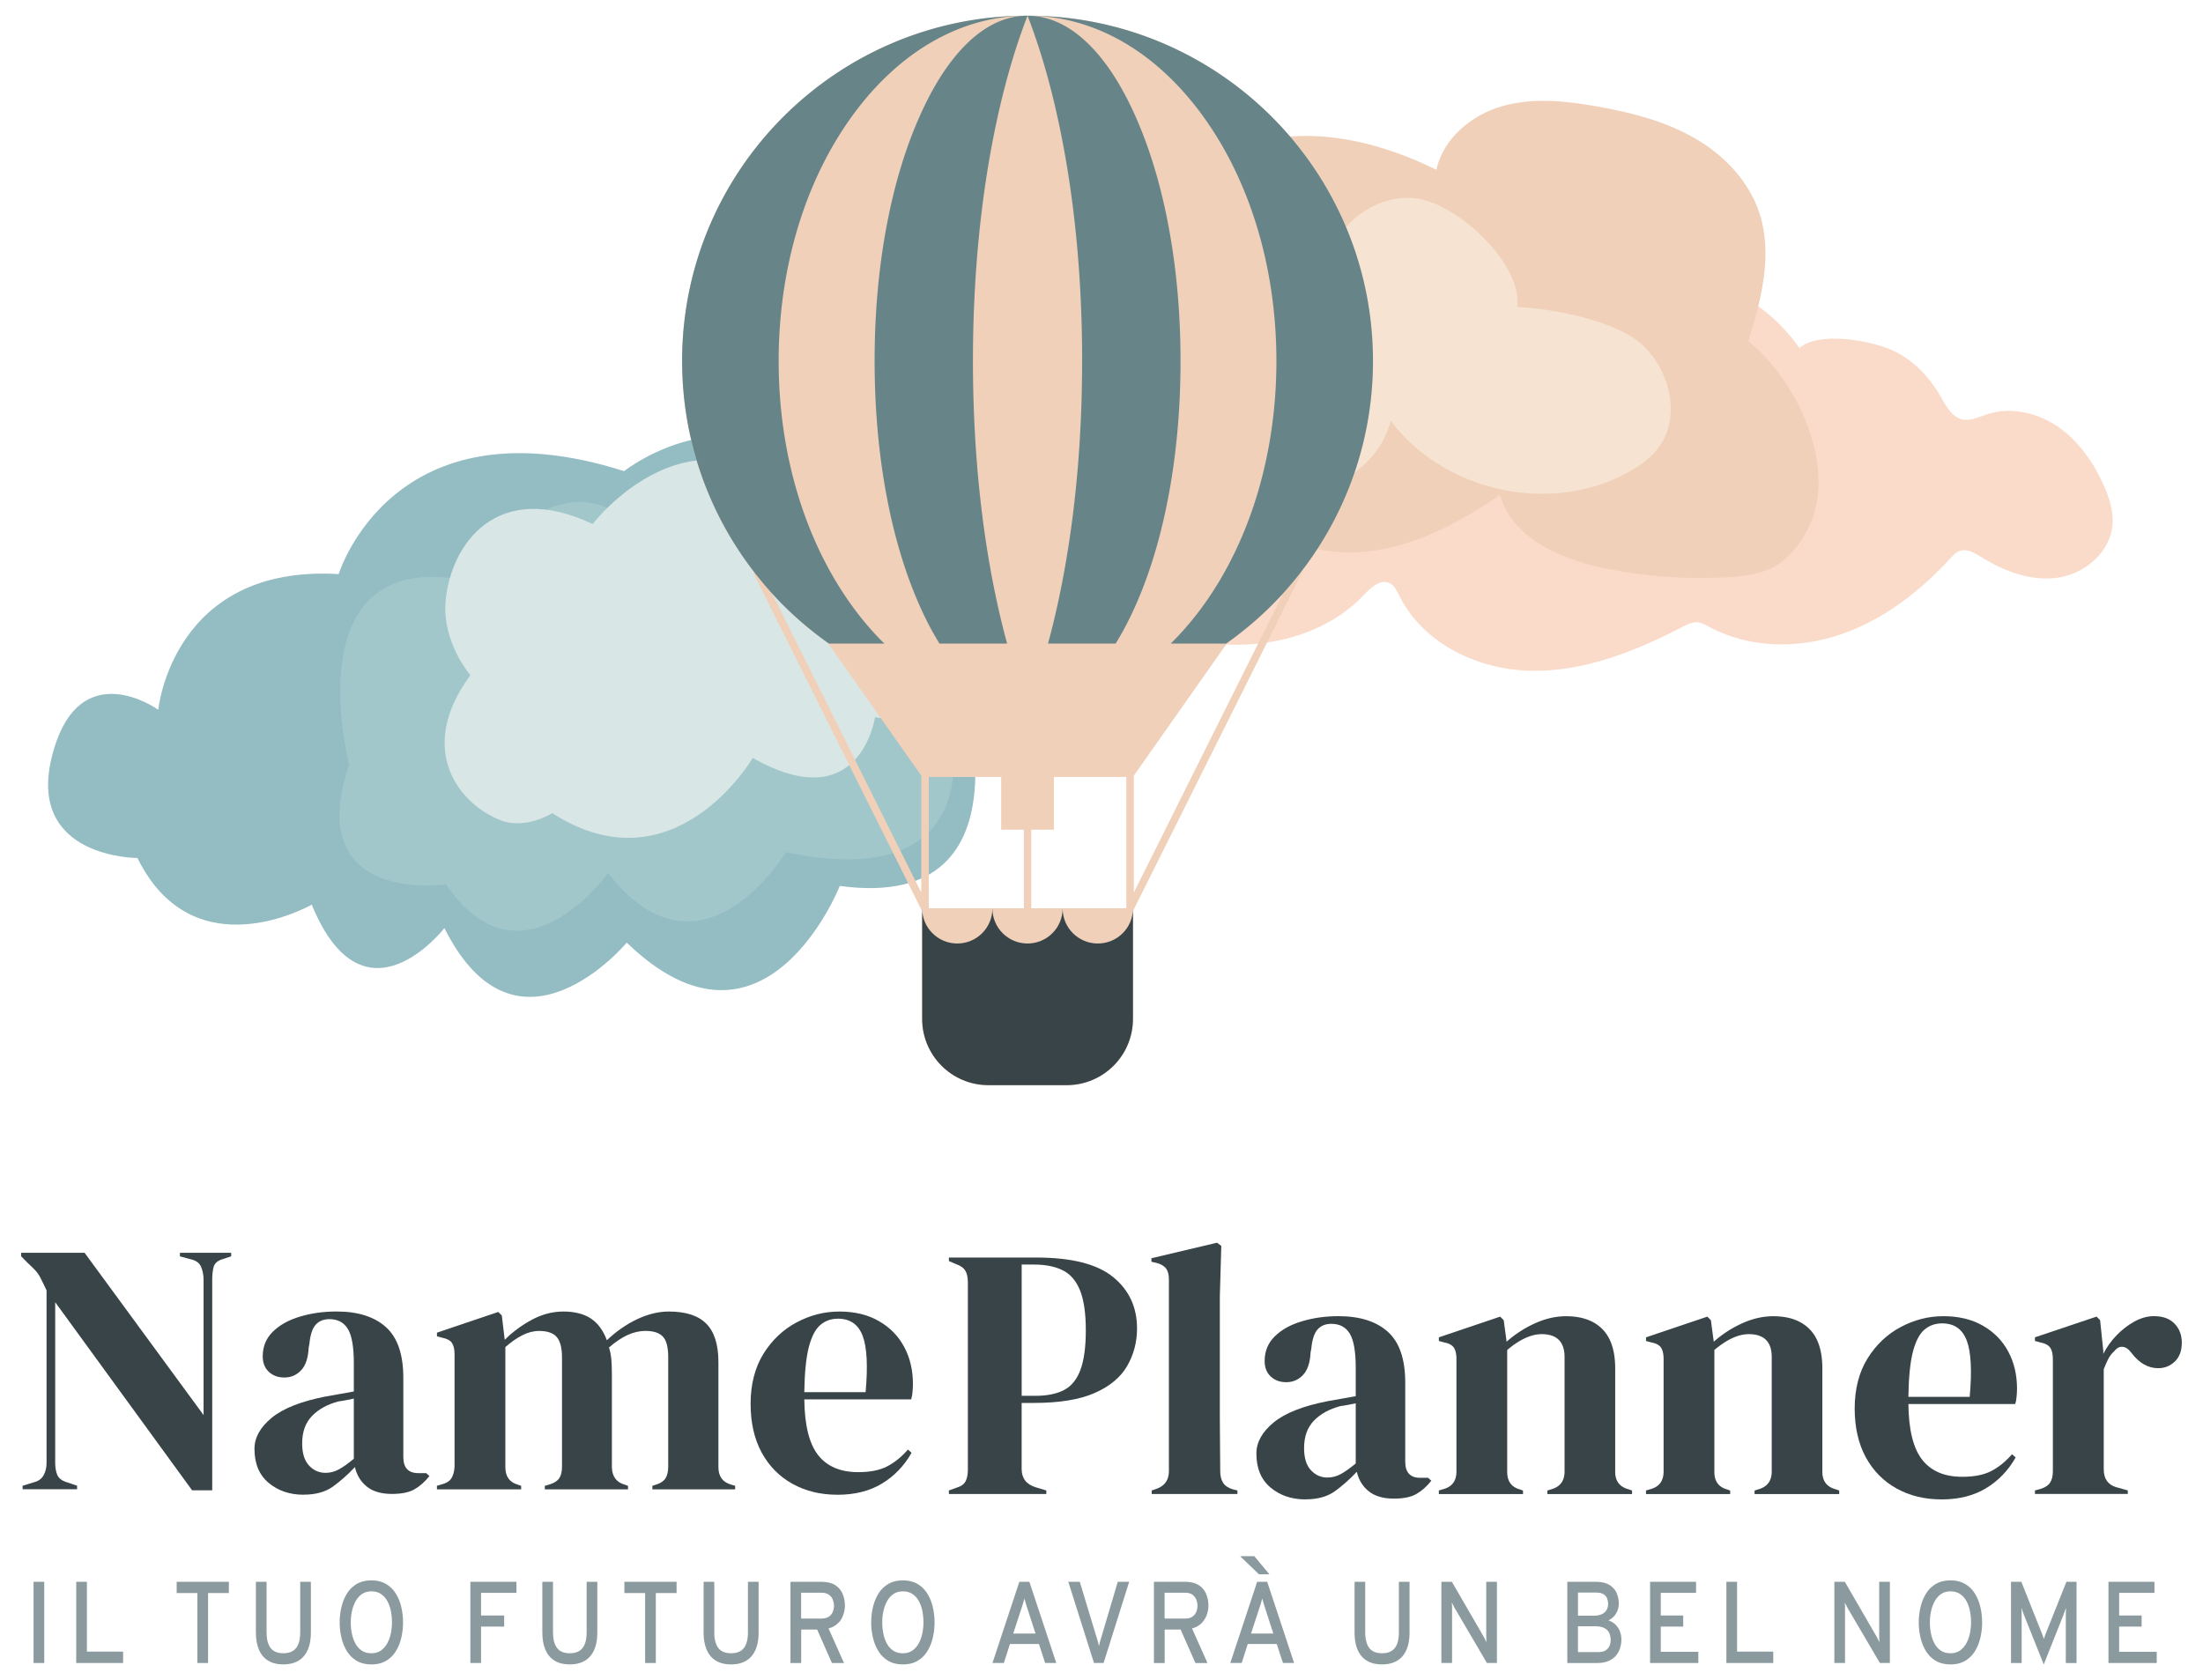 <?xml version="1.0" encoding="UTF-8"?>
<svg data-bbox="7.5 5.56 765.32 584.16" viewBox="0 0 780.33 595.28" xmlns="http://www.w3.org/2000/svg" data-type="ugc">
    <g>
        <path d="M110.42 320.52S68.7 344.58 48.69 304c0 0-39.61.11-30.21-36.35s37.58-16.17 37.58-16.17 4.99-51.62 63.91-48.07c0 0 19.05-62.61 101.1-36.48 0 0 43.09-34.43 80.58 10.69 0 0 50.83-6.96 37.87 60.59 0 0 29.27 85.41-42.06 75.68 0 0-26.53 67.39-75.46 20.09 0 0-38.76 46.49-64.59-5.16 0 0-28.5 36.84-46.99-8.31" fill="#94bcc3"/>
        <path d="M278.39 197.33s41.18-38.45 71.13 0c0 0 41.18 2.02 36.81 45.2-4.37 43.17-48.79 29.01-48.79 29.01s3.87 43.85-59.15 30.36c0 0-29.95 49.92-63.02 7.42 0 0-30.57 43.17-57.4 4.05 0 0-51.16 7.42-34.32-42.5 0 0-20.59-78.93 43.67-64.76 0 0 34.6-59.36 68.77-6.07 0 0 20.45-34.4 42.29-2.7" fill="#a1c7cb"/>
        <path d="M209.92 185.67s41.57-54.57 85.3 5.15c0 0 45.9-11.33 46.76 28.83 0 0-.43 39.12-32.04 34.49 0 0-5.2 36.04-43.3 14.41 0 0-27.71 47.36-71.01 19.56 0 0-9.42 5.89-18.11 2.58-14.94-5.69-30.33-25.13-10.9-51.48 0 0-10.02-11.53-8.79-26.12 1.7-20.14 18.19-43.54 52.09-27.42" fill="#d8e6e6"/>
        <path d="M637.34 123.32c6.6-5.68 22.64-3.02 30.78-.1s14.74 9.42 19.12 17.02c1.98 3.43 4.03 7.5 7.83 8.36 2.88.65 5.76-.83 8.57-1.77 8.4-2.81 17.9-.69 25.25 4.33 7.34 5.02 12.68 12.67 16.33 20.9 1.94 4.38 3.46 9.12 3.06 13.9-.81 9.72-9.77 17.27-19.2 18.69-9.43 1.43-18.98-2.13-27.13-7.19-2.46-1.53-5.36-3.26-8.03-2.17-1.24.5-2.18 1.55-3.09 2.54-10.85 11.87-23.99 21.94-39.08 27.03-15.09 5.1-32.27 4.85-46.32-2.76-1.29-.7-2.6-1.47-4.05-1.61-1.9-.18-3.71.74-5.41 1.62-16.72 8.67-34.8 15.87-53.54 15.56-18.74-.3-38.27-9.49-46.77-26.58-.84-1.69-1.68-3.57-3.33-4.43-3.29-1.72-6.82 1.58-9.39 4.29-12.17 12.8-30.46 18.11-47.9 17.45s-34.27-6.69-50.27-13.82c-14.93-6.65-30.3-15.17-37.98-29.86-5.02-9.6-6.14-20.77-6.83-31.63-.58-9.23-.87-18.78 2.4-27.4 3.52-9.28 10.91-16.61 19.28-21.7 15.55-9.45 35.09-11.74 52.32-6.15 2.71.88 5.41 1.95 8.25 2.07 3.23.13 6.37-.99 9.45-2.01 16.22-5.34 33.26-8.04 50.29-7.97 12.06.05 24.51 1.61 34.97 7.76 8.99 5.28 15.87 13.54 22.56 21.63 12.08-14.78 31.06-23.39 49.88-22.63s37.07 10.87 47.98 26.59" fill="#fadbc9"/>
        <path d="M619.26 120.85c4.64-14.67 8.73-30.63 3.98-45.26-3.78-11.62-12.85-20.89-23.32-26.84s-22.3-8.91-34.09-11.01c-11.12-1.98-22.69-3.24-33.57-.17s-20.99 11.32-23.48 22.58c-20.98-10.37-45.53-16.02-67.67-8.59-22.14 7.44-40 30.99-35.55 54.39-21.63-1.81-43.41 13.93-48.97 35.39-2.04 7.89-2.04 16.48.94 24.05 5.67 14.47 21.42 22.89 36.66 23.36 15.23.47 29.94-5.69 43.22-13.34 9.47 15.03 28.45 21.69 45.87 20.09 17.42-1.59 33.49-10.17 48.01-20.14 4.38 15.16 21.04 22.53 36.16 25.77 14.69 3.14 29.79 4.27 44.77 3.34 5.71-.35 11.58-1.06 16.57-3.91 4.96-2.83 8.65-7.58 11.36-12.69 11.12-20.98-2.65-52.14-20.89-67.02" fill="#f0d0b9"/>
        <path d="M537.47 108.76c1.76-15.28-21.11-36.72-36.05-38.49s-30.1 10.56-31.79 25.84c-.33 3-.34 6.37-2.39 8.54-2.15 2.27-5.64 2.29-8.73 2.18-11.34-.38-23.07-.16-33.46 4.51-10.39 4.66-19.19 14.79-19.21 26.4-.02 13.51 11.34 24.26 23.21 30.2 11.36 5.69 24.44 8.68 36.79 5.87 12.35-2.8 23.66-12.16 26.75-24.71 19.02 25.17 56.5 33.37 83.92 18.36 4.37-2.39 8.56-5.37 11.43-9.51 7.42-10.71 3.49-26.63-5.94-35.52-9.44-8.9-31.69-13-44.51-13.67" fill="#f6e3d2"/>
        <path d="M401.62 316.22v-40.95c0-.13-.01-.25-.06-.37l32.97-46.88h-.21c7.39-5.21 14.17-11.19 20.23-17.86zm84.7-188.3c0-67.58-54.78-122.35-122.35-122.35S241.62 60.34 241.62 127.92c0 28.07 9.46 53.94 25.36 74.57-.1.32-.08.65.08.96l59.38 119c.05.1.13.19.19.27v38.29c0 12.96 10.51 23.47 23.45 23.47h27.75c12.96 0 23.47-10.51 23.47-23.47v-38.29c.06-.08.13-.17.18-.27l59.4-119c.15-.3.18-.64.08-.96 15.9-20.63 25.36-46.5 25.36-74.57m-87.36 147.35v46.54h-33.67v-27.84h8.02v-18.69h25.65Zm-69.98 0h25.65v18.69h8.03v27.84h-33.67v-46.54Zm-2.66 0v40.95l-52.93-106.06a123 123 0 0 0 20.24 17.86h-.21l32.95 46.88c-.03.11-.05.24-.05.37" fill="#f0d0b9"/>
        <path d="M486.32 127.92c0 28.07-9.46 53.94-25.36 74.57-2.04 2.64-4.17 5.2-6.4 7.67a123.3 123.3 0 0 1-20.24 17.86h-19.63c4.09-4.03 7.98-8.56 11.61-13.6 16.65-23.1 25.82-53.83 25.82-86.51S442.95 64.5 426.3 41.4c-16.65-23.12-38.78-35.84-62.33-35.84 67.57 0 122.35 54.76 122.35 122.35m-244.7.01c0 28.07 9.46 53.94 25.36 74.57 2.04 2.64 4.15 5.2 6.4 7.67 6.05 6.67 12.85 12.66 20.23 17.86h19.63c-4.09-4.03-7.98-8.56-11.61-13.6-16.65-23.1-25.82-53.83-25.82-86.51s9.17-63.41 25.82-86.51c16.65-23.12 38.78-35.84 62.33-35.84-67.56 0-122.35 54.76-122.35 122.35m101.6-113.14c-6.53 6.11-12.43 15.06-17.54 26.63-5.13 11.56-9.09 24.9-11.8 39.64s-4.07 30.52-4.07 46.87 1.37 32.13 4.07 46.87c2.71 14.74 6.67 28.08 11.8 39.64 2.21 5.03 4.6 9.57 7.1 13.6h23.96c-2.51-9.2-4.66-19.06-6.45-29.5-3.74-22.07-5.65-45.82-5.65-70.61s1.91-48.56 5.65-70.61c3.31-19.41 7.9-36.79 13.69-51.74-7.24 0-14.23 3.09-20.76 9.2m40.09 113.16c0 24.79-1.89 48.54-5.65 70.61-1.77 10.44-3.92 20.28-6.43 29.5h23.94c2.52-4.03 4.89-8.56 7.12-13.6 5.13-11.56 9.09-24.9 11.8-39.64 2.71-14.76 4.08-30.52 4.08-46.87s-1.37-32.13-4.08-46.87-6.67-28.08-11.8-39.64c-5.11-11.57-11.02-20.52-17.56-26.63-6.53-6.11-13.5-9.2-20.74-9.2 5.78 14.95 10.38 32.33 13.68 51.74 3.76 22.05 5.65 45.82 5.65 70.61" fill="#678488"/>
        <path d="M336.11 529.33v-1.25l2.55-.92c1.67-.49 2.77-1.24 3.32-2.25.56-1.03.85-2.4.85-4.09v-66.53c0-1.7-.3-3.04-.89-4.06-.59-1.01-1.73-1.81-3.43-2.4l-2.4-1.03v-1.25h30.83q18.915 0 27.36 6.93c5.63 4.6 8.45 10.66 8.45 18.18 0 4.85-1.17 9.28-3.5 13.32-2.31 4.01-6.14 7.19-11.47 9.55-5.34 2.36-12.53 3.54-21.58 3.54h-4.32v23.38c0 3.3 1.64 5.46 4.94 6.49l3.8 1.14v1.25H336.1Zm25.78-34.78h4.83c4.13 0 7.51-.67 10.14-2.03 2.63-1.38 4.57-3.74 5.83-7.12 1.27-3.39 1.92-8.09 1.92-14.09s-.7-10.84-2.1-14.24c-1.4-3.39-3.46-5.74-6.16-7.04-2.71-1.33-6.09-1.99-10.14-1.99h-4.32z" fill="#384447"/>
        <path d="M407.95 529.33v-1.25l1.55-.52c3.02-1.03 4.54-3.14 4.54-6.34v-67.94c0-1.7-.35-2.99-1.03-3.87-.67-.9-1.84-1.57-3.5-1.99l-1.66-.37v-1.25l23.24-5.5 1.51 1.14-.52 17.78v43.45c0 3.12.02 6.23.07 9.33s.07 6.18.07 9.22c0 1.7.33 3.08 1 4.13.68 1.06 1.83 1.83 3.43 2.32l1.66.41v1.25h-30.35Z" fill="#384447"/>
        <path d="M462.44 531.25q-7.38 0-12.39-4.2c-3.35-2.8-5.02-6.82-5.02-12.06 0-3.98 2.03-7.64 6.09-10.99 4.06-3.34 10.45-5.86 19.18-7.56 1.35-.24 2.88-.52 4.57-.81 1.7-.3 3.48-.61 5.35-.96v-10.03c0-5.75-.7-9.78-2.1-12.1-1.4-2.33-3.6-3.5-6.56-3.5q-3.03 0-4.83 1.95c-1.18 1.31-1.94 3.57-2.25 6.79l-.26 1.4c-.18 3.64-1.07 6.31-2.69 8-1.61 1.7-3.58 2.54-5.94 2.54-2.21 0-4.05-.67-5.5-2.03-1.43-1.35-2.14-3.17-2.14-5.46 0-3.49 1.2-6.42 3.62-8.78 2.41-2.36 5.6-4.13 9.59-5.31 3.98-1.2 8.3-1.81 12.95-1.81 7.54 0 13.37 1.84 17.48 5.53 4.1 3.69 6.16 9.68 6.16 17.96v28.06c0 3.82 1.77 5.72 5.31 5.72h2.8l1.14 1.03c-1.6 2.02-3.36 3.58-5.27 4.68-1.9 1.11-4.57 1.66-8.04 1.66-3.74 0-6.69-.87-8.85-2.58-2.17-1.74-3.58-4.06-4.24-6.93-2.54 2.71-5.15 5.01-7.82 6.93-2.66 1.89-6.1 2.84-10.33 2.84m7.74-7.73c1.67 0 3.25-.41 4.72-1.22 1.49-.81 3.26-2.07 5.31-3.76V497.2c-.87.18-1.72.35-2.58.52-.84.18-1.8.33-2.88.48-3.91 1.03-7.03 2.76-9.37 5.16-2.31 2.41-3.47 5.64-3.47 9.7 0 3.47.79 6.08 2.4 7.82 1.62 1.75 3.58 2.62 5.86 2.62" fill="#384447"/>
        <path d="M509.66 529.33v-1.25l1.77-.52c2.97-.86 4.46-2.93 4.46-6.23v-39.76c0-1.84-.31-3.21-.92-4.09-.59-.9-1.73-1.52-3.39-1.84l-1.92-.52v-1.29l21.72-7.34 1.25 1.25 1.03 7.64a39.6 39.6 0 0 1 9.99-6.49c3.73-1.7 7.42-2.54 11.06-2.54 5.58 0 9.87 1.53 12.87 4.57 3.03 3.05 4.54 7.71 4.54 13.98v36.59c0 3.3 1.6 5.37 4.83 6.2l1.14.41v1.25h-29.98v-1.25l1.66-.52c2.95-.93 4.42-3 4.42-6.23v-40.5c0-5.43-2.71-8.15-8.11-8.15q-5.565 0-12.21 5.61v43.19c0 3.3 1.49 5.37 4.46 6.2l1.14.41v1.25h-29.84Z" fill="#384447"/>
        <path d="M583.04 529.33v-1.25l1.77-.52c2.97-.86 4.46-2.93 4.46-6.23v-39.76c0-1.84-.31-3.21-.92-4.09-.59-.9-1.73-1.52-3.39-1.84l-1.92-.52v-1.29l21.72-7.34 1.25 1.25 1.03 7.64a39.6 39.6 0 0 1 9.99-6.49c3.73-1.7 7.42-2.54 11.06-2.54 5.58 0 9.87 1.53 12.87 4.57 3.03 3.05 4.54 7.71 4.54 13.98v36.59c0 3.3 1.61 5.37 4.83 6.2l1.14.41v1.25h-29.98v-1.25l1.66-.52c2.95-.93 4.42-3 4.42-6.23v-40.5c0-5.43-2.71-8.15-8.11-8.15q-5.565 0-12.21 5.61v43.19c0 3.3 1.49 5.37 4.46 6.2l1.14.41v1.25h-29.84Z" fill="#384447"/>
        <path d="M688.3 466.33c5.5 0 10.2 1.13 14.09 3.39 3.91 2.24 6.9 5.29 8.96 9.15 2.06 3.84 3.1 8.22 3.1 13.13 0 .94-.06 1.9-.15 2.88-.07.96-.24 1.83-.48 2.58h-37.84c.09 9.15 1.73 15.74 4.91 19.77 3.17 4.01 7.89 6.01 14.16 6.01 4.22 0 7.64-.67 10.25-2.03q3.945-2.025 7.38-5.97l1.29 1.14c-2.64 4.65-6.14 8.29-10.51 10.92-4.35 2.63-9.58 3.95-15.67 3.95s-11.34-1.29-16.01-3.87q-6.975-3.87-10.92-11.1c-2.61-4.84-3.91-10.6-3.91-17.3s1.52-12.83 4.57-17.7c3.04-4.87 6.95-8.56 11.73-11.1 4.79-2.55 9.81-3.84 15.05-3.84m-.37 2.54c-2.46 0-4.56.75-6.31 2.25-1.72 1.48-3.08 4.09-4.06 7.86q-1.44 5.64-1.59 15.93h21.72c.83-9.22.49-15.86-1.03-19.92-1.53-4.08-4.44-6.12-8.74-6.12" fill="#384447"/>
        <path d="M720.8 529.33v-1.25l1.92-.52c1.67-.52 2.82-1.27 3.47-2.29.64-1.01.96-2.32.96-3.95v-39.76c0-1.84-.32-3.21-.96-4.09-.65-.9-1.8-1.52-3.47-1.84l-1.92-.52v-1.29l21.83-7.34 1.25 1.25 1.14 10.92v1.03c1.2-2.38 2.75-4.55 4.65-6.53 1.92-1.99 4.03-3.62 6.34-4.91 2.33-1.27 4.65-1.92 6.93-1.92 3.22 0 5.66.9 7.34 2.69 1.7 1.77 2.54 4.01 2.54 6.71 0 2.88-.83 5.11-2.47 6.68-1.65 1.58-3.61 2.36-5.9 2.36-3.54 0-6.68-1.78-9.4-5.35l-.22-.26c-.87-1.18-1.84-1.83-2.95-1.95-1.09-.15-2.09.39-3.02 1.58q-1.305 1.155-2.1 2.73c-.55 1.06-1.07 2.27-1.59 3.62v35.41c0 3.39 1.48 5.52 4.43 6.38l4.09 1.14v1.25h-32.9Z" fill="#384447"/>
        <path d="M8.01 527.67v-1.25l4.17-1.29c1.52-.41 2.62-1.24 3.28-2.47.68-1.23 1.03-2.69 1.03-4.39v-61.08c-.94-2.01-1.68-3.52-2.21-4.54-.54-1.03-1.16-1.9-1.84-2.62-.69-.74-1.62-1.64-2.8-2.73l-2.14-2.18v-1.25h22.46l42.15 57.5V453.5c0-1.7-.29-3.22-.85-4.57-.54-1.35-1.65-2.23-3.32-2.66l-4.21-1.14v-1.25h18.15v1.25l-3.43 1.14c-1.53.52-2.46 1.42-2.8 2.69-.32 1.25-.48 2.73-.48 4.42v74.65h-7.12l-48.5-66.65v56.87c0 1.7.24 3.13.74 4.32.52 1.18 1.59 2.03 3.21 2.54l3.8 1.29v1.25H8.01Z" fill="#384447"/>
        <path d="M107.55 529.59q-7.38 0-12.39-4.2c-3.35-2.8-5.02-6.82-5.02-12.06 0-3.98 2.03-7.64 6.09-10.99 4.06-3.34 10.45-5.86 19.18-7.56 1.35-.24 2.88-.52 4.57-.81 1.7-.3 3.48-.61 5.35-.96v-10.03c0-5.75-.7-9.78-2.1-12.1-1.4-2.33-3.6-3.5-6.56-3.5q-3.03 0-4.83 1.95c-1.18 1.31-1.94 3.57-2.25 6.79l-.26 1.4c-.18 3.64-1.07 6.31-2.69 8-1.61 1.7-3.58 2.54-5.94 2.54-2.21 0-4.05-.67-5.5-2.03-1.43-1.35-2.14-3.17-2.14-5.46 0-3.49 1.2-6.42 3.62-8.78 2.41-2.36 5.6-4.13 9.59-5.31 3.98-1.2 8.3-1.81 12.95-1.81 7.54 0 13.37 1.84 17.48 5.53 4.1 3.69 6.16 9.68 6.16 17.96v28.06c0 3.82 1.77 5.72 5.31 5.72h2.8l1.14 1.03c-1.6 2.02-3.36 3.58-5.27 4.68-1.9 1.11-4.57 1.66-8.04 1.66-3.74 0-6.69-.87-8.85-2.58-2.17-1.74-3.58-4.06-4.24-6.93-2.54 2.71-5.15 5.01-7.82 6.93-2.66 1.89-6.1 2.84-10.33 2.84m7.74-7.73c1.67 0 3.25-.41 4.72-1.22 1.49-.81 3.26-2.07 5.31-3.76v-21.32c-.87.18-1.72.35-2.58.52-.84.18-1.8.33-2.88.48-3.91 1.03-7.03 2.76-9.37 5.16-2.31 2.41-3.47 5.64-3.47 9.7 0 3.47.79 6.08 2.4 7.82 1.62 1.75 3.58 2.62 5.86 2.62" fill="#384447"/>
        <path d="M154.77 527.67v-1.25l1.77-.52c1.6-.41 2.71-1.12 3.36-2.14.64-1.03 1.01-2.4 1.11-4.09v-39.76c0-1.84-.31-3.21-.92-4.09-.59-.9-1.73-1.52-3.39-1.84l-1.92-.52v-1.29l21.72-7.34 1.25 1.25 1.03 8.63c2.77-2.78 5.96-5.14 9.55-7.08 3.61-1.96 7.36-2.95 11.25-2.95s7.34.84 9.77 2.51c2.45 1.65 4.32 4.2 5.61 7.67 3.29-3.14 6.86-5.62 10.7-7.45 3.85-1.82 7.61-2.73 11.25-2.73 6.02 0 10.45 1.44 13.28 4.32 2.85 2.88 4.28 7.41 4.28 13.61v37.21c0 3.3 1.52 5.37 4.57 6.2l1.36.41v1.25h-29.32v-1.25l1.29-.41c1.6-.49 2.71-1.24 3.36-2.25.64-1.03.96-2.4.96-4.09v-38.84c0-3.56-.65-5.99-1.92-7.3-1.28-1.33-3.31-1.99-6.08-1.99-2.21 0-4.37.5-6.45 1.47-2.07.96-4.24 2.43-6.53 4.39.44 1.35.72 2.83.85 4.43.12 1.6.18 3.3.18 5.09v32.9c.07 3.3 1.6 5.37 4.57 6.2l1.14.41v1.25h-29.47v-1.25l1.77-.52c1.62-.52 2.74-1.25 3.36-2.21q.96-1.47.96-4.02v-38.72c0-3.39-.62-5.8-1.85-7.23-1.21-1.45-3.3-2.18-6.27-2.18-1.95 0-3.89.5-5.83 1.47-1.95.96-3.98 2.38-6.12 4.24v42.56c0 3.3 1.48 5.37 4.46 6.2l1.14.41v1.25h-29.84Z" fill="#384447"/>
        <path d="M297.22 464.68c5.5 0 10.2 1.13 14.09 3.39 3.91 2.24 6.9 5.29 8.96 9.15 2.06 3.84 3.1 8.22 3.1 13.13 0 .94-.06 1.9-.15 2.88-.07.96-.24 1.83-.48 2.58H284.9c.09 9.15 1.73 15.74 4.91 19.77 3.17 4.01 7.89 6.01 14.16 6.01 4.22 0 7.64-.67 10.25-2.03q3.945-2.025 7.38-5.97l1.29 1.14c-2.64 4.65-6.14 8.29-10.51 10.92-4.35 2.63-9.58 3.95-15.67 3.95s-11.34-1.29-16.01-3.87q-6.975-3.87-10.92-11.1c-2.61-4.84-3.91-10.6-3.91-17.3s1.52-12.83 4.57-17.7c3.04-4.87 6.95-8.56 11.73-11.1 4.79-2.55 9.81-3.84 15.05-3.84m-.37 2.53c-2.46 0-4.56.75-6.31 2.25-1.72 1.48-3.08 4.09-4.06 7.86q-1.44 5.64-1.59 15.93h21.72c.83-9.22.49-15.86-1.03-19.92-1.53-4.08-4.45-6.12-8.74-6.12" fill="#384447"/>
        <path fill="#8b9a9e" d="M15.67 560.44v28.77h-3.78v-28.77z"/>
        <path fill="#8b9a9e" d="M27 589.21v-28.77h3.78v24.74H43.6v4.03z"/>
        <path fill="#8b9a9e" d="M69.92 589.21v-24.78h-7.34v-3.99h18.48v3.99H73.7v24.78z"/>
        <path d="M100.38 589.71c-2.16 0-3.96-.44-5.4-1.33-1.44-.88-2.52-2.17-3.25-3.86-.72-1.69-1.09-3.75-1.09-6.18v-17.9h3.78v17.9c0 2.4.47 4.23 1.4 5.51.94 1.27 2.45 1.91 4.55 1.91 1.33 0 2.45-.27 3.33-.8.89-.53 1.55-1.35 1.98-2.44.44-1.09.66-2.48.66-4.18v-17.9h3.78v17.9q0 2.88-.66 5.01c-.44 1.43-1.09 2.61-1.93 3.56s-1.87 1.65-3.08 2.11-2.57.69-4.08.69" fill="#8b9a9e"/>
        <path d="M131.55 589.71c-2.07 0-3.83-.44-5.26-1.31s-2.59-2.03-3.46-3.47-1.51-3.05-1.91-4.8a23.7 23.7 0 0 1 0-10.6c.4-1.75 1.04-3.35 1.91-4.8.87-1.44 2.03-2.6 3.46-3.47s3.19-1.31 5.26-1.31 3.83.44 5.26 1.31 2.59 2.03 3.46 3.47c.87 1.45 1.51 3.05 1.9 4.8s.59 3.52.59 5.3-.2 3.55-.59 5.3-1.03 3.35-1.9 4.8-2.03 2.6-3.46 3.47-3.19 1.31-5.26 1.31m0-3.95c1.35 0 2.49-.34 3.42-1.01s1.68-1.55 2.26-2.63c.57-1.08.99-2.26 1.24-3.55.25-1.28.37-2.53.37-3.75 0-1.33-.13-2.64-.37-3.94-.25-1.3-.66-2.47-1.23-3.53s-1.32-1.91-2.25-2.55-2.07-.96-3.43-.96-2.51.34-3.44 1.01q-1.395 1.005-2.25 2.64c-.57 1.09-.98 2.27-1.24 3.56a19 19 0 0 0-.38 3.77c0 1.32.13 2.62.38 3.92.26 1.29.67 2.47 1.24 3.53s1.32 1.91 2.25 2.54 2.08.95 3.44.95" fill="#8b9a9e"/>
        <path fill="#8b9a9e" d="M166.61 589.21v-28.77h16.32v3.92h-12.54v8.02h8.2v3.93h-8.2v12.9z"/>
        <path d="M201.84 589.71c-2.16 0-3.96-.44-5.4-1.33-1.44-.88-2.52-2.17-3.25-3.86-.72-1.69-1.09-3.75-1.09-6.18v-17.9h3.78v17.9c0 2.4.47 4.23 1.4 5.51.94 1.27 2.45 1.91 4.55 1.91 1.33 0 2.45-.27 3.33-.8.89-.53 1.55-1.35 1.98-2.44.44-1.09.66-2.48.66-4.18v-17.9h3.78v17.9q0 2.88-.66 5.01c-.44 1.43-1.09 2.61-1.93 3.56s-1.87 1.65-3.08 2.11-2.57.69-4.08.69" fill="#8b9a9e"/>
        <path fill="#8b9a9e" d="M228.51 589.21v-24.78h-7.34v-3.99h18.48v3.99h-7.36v24.78z"/>
        <path d="M258.97 589.71c-2.16 0-3.96-.44-5.4-1.33-1.44-.88-2.52-2.17-3.25-3.86-.72-1.69-1.09-3.75-1.09-6.18v-17.9h3.78v17.9c0 2.4.47 4.23 1.4 5.51.94 1.27 2.45 1.91 4.55 1.91 1.33 0 2.45-.27 3.33-.8.89-.53 1.55-1.35 1.98-2.44.44-1.09.66-2.48.66-4.18v-17.9h3.78v17.9q0 2.88-.66 5.01c-.44 1.43-1.09 2.61-1.93 3.56a7.7 7.7 0 0 1-3.08 2.11q-1.815.69-4.08.69" fill="#8b9a9e"/>
        <path d="M279.99 589.21v-28.77h10.86c2.13 0 3.81.4 5.04 1.21q1.83 1.215 2.61 3.15c.52 1.29.78 2.64.78 4.07q0 1.665-.6 3.33c-.6 1.665-1.03 2.09-1.88 2.94-.86.85-1.96 1.46-3.32 1.83l5.47 12.25h-4.27l-5.24-11.86h-5.65v11.86h-3.78Zm3.78-15.74h7.15c1.12 0 2.01-.22 2.67-.67.65-.44 1.12-1.01 1.4-1.71.28-.69.42-1.41.42-2.17 0-.69-.13-1.38-.39-2.09s-.72-1.3-1.37-1.79-1.56-.73-2.73-.73h-7.15v9.15Z" fill="#8b9a9e"/>
        <path d="M319.82 589.71c-2.07 0-3.83-.44-5.26-1.31s-2.59-2.03-3.46-3.47-1.51-3.05-1.91-4.8a23.7 23.7 0 0 1 0-10.6c.4-1.75 1.04-3.35 1.91-4.8.87-1.44 2.03-2.6 3.46-3.47s3.19-1.31 5.26-1.31 3.82.44 5.26 1.31 2.59 2.03 3.46 3.47c.87 1.45 1.51 3.05 1.9 4.8s.59 3.52.59 5.3-.2 3.55-.59 5.3-1.03 3.35-1.9 4.8-2.03 2.6-3.46 3.47-3.19 1.31-5.26 1.31m0-3.95c1.35 0 2.49-.34 3.42-1.01s1.68-1.55 2.25-2.63.99-2.26 1.24-3.55c.25-1.28.37-2.53.37-3.75 0-1.33-.13-2.64-.37-3.94-.25-1.3-.66-2.47-1.23-3.53s-1.32-1.91-2.25-2.55-2.08-.96-3.44-.96-2.51.34-3.44 1.01q-1.395 1.005-2.25 2.64c-.57 1.09-.98 2.27-1.24 3.56a19 19 0 0 0-.38 3.77c0 1.32.13 2.62.38 3.92.26 1.29.67 2.47 1.24 3.53s1.32 1.91 2.25 2.54 2.08.95 3.44.95" fill="#8b9a9e"/>
        <path d="m351.55 589.21 9.51-28.77h3.56l9.53 28.77h-3.95l-2.19-6.72h-10.28l-2.15 6.72h-4.02Zm7.34-10.44h7.9l-3.13-9.68c-.09-.26-.18-.56-.28-.9s-.2-.67-.3-1-.17-.62-.22-.86c-.06.25-.14.53-.23.86s-.19.66-.29 1-.19.64-.28.9l-3.16 9.68Z" fill="#8b9a9e"/>
        <path d="m387.51 589.21-9.1-28.77h4.06l6.12 20.22c.11.34.23.74.35 1.18s.24.89.34 1.35c.09-.44.19-.87.31-1.31.12-.43.23-.84.35-1.22l5.99-20.22h4.04l-9.06 28.77h-3.41Z" fill="#8b9a9e"/>
        <path d="M408.74 589.21v-28.77h10.86c2.13 0 3.81.4 5.04 1.21q1.83 1.215 2.61 3.15c.52 1.29.78 2.64.78 4.07q0 1.665-.6 3.33a7.9 7.9 0 0 1-1.88 2.94c-.86.85-1.96 1.46-3.32 1.83l5.47 12.25h-4.27l-5.24-11.86h-5.65v11.86h-3.78Zm3.78-15.74h7.15c1.12 0 2.01-.22 2.67-.67.65-.44 1.12-1.01 1.4-1.71.28-.69.42-1.41.42-2.17 0-.69-.13-1.38-.39-2.09s-.72-1.3-1.37-1.79-1.56-.73-2.73-.73h-7.15v9.15Z" fill="#8b9a9e"/>
        <path d="m435.79 589.21 9.51-28.77h3.56l9.53 28.77h-3.95l-2.19-6.72h-10.28l-2.15 6.72h-4.02Zm10.13-31.44-6.66-6.41h5.04l5.32 6.41h-3.69Zm-2.79 21h7.9l-3.13-9.68c-.09-.26-.18-.56-.28-.9s-.2-.67-.3-1-.17-.62-.22-.86c-.06.25-.14.53-.23.86s-.19.66-.29 1-.19.64-.28.9l-3.16 9.68Z" fill="#8b9a9e"/>
        <path d="M489.53 589.71c-2.16 0-3.96-.44-5.4-1.33-1.44-.88-2.52-2.17-3.25-3.86q-1.08-2.535-1.08-6.18v-17.9h3.78v17.9c0 2.4.47 4.23 1.4 5.51.93 1.27 2.45 1.91 4.55 1.91 1.34 0 2.45-.27 3.33-.8.89-.53 1.55-1.35 1.98-2.44.44-1.09.66-2.48.66-4.18v-17.9h3.78v17.9q0 2.88-.66 5.01c-.44 1.43-1.09 2.61-1.93 3.56a7.7 7.7 0 0 1-3.08 2.11q-1.815.69-4.08.69" fill="#8b9a9e"/>
        <path d="M510.56 589.21v-28.77h3.71l11.18 19.3c.17.3.35.64.54 1.01s.37.75.54 1.13c-.01-.34-.03-.71-.05-1.09s-.03-.73-.03-1.03v-19.32h3.78v28.77h-3.54l-11.38-19.38-.51-.99c-.19-.37-.38-.73-.55-1.07.04.31.06.66.07 1.03s.02.71.02 1.03v19.38z" fill="#8b9a9e"/>
        <path d="M555.16 589.21v-28.77h9.96c2.1 0 3.74.37 4.94 1.11s2.05 1.7 2.56 2.87.77 2.4.77 3.67-.31 2.48-.94 3.55q-.93 1.59-2.73 2.46c.99.34 1.82.85 2.51 1.53s1.2 1.47 1.55 2.36c.35.9.53 1.86.53 2.89s-.15 1.97-.44 2.96a7.5 7.5 0 0 1-1.44 2.7c-.67.81-1.55 1.46-2.66 1.95s-2.46.73-4.07.73h-10.54Zm3.78-16.77h5.56q2.565 0 3.84-1.14c.85-.76 1.27-1.77 1.27-3.03 0-.63-.11-1.26-.34-1.88-.22-.62-.65-1.13-1.27-1.53s-1.54-.6-2.73-.6h-6.33zm0 12.91h7.11c1.16 0 2.07-.21 2.72-.64.65-.42 1.11-.97 1.37-1.63s.38-1.35.38-2.05c0-.82-.15-1.6-.46-2.34s-.87-1.34-1.69-1.8-1.98-.69-3.49-.69h-5.95v9.15Z" fill="#8b9a9e"/>
        <path fill="#8b9a9e" d="M584.48 589.21v-28.77h16.28v3.92h-12.5v8.02h7.95v3.93h-7.95v8.94h13.31v3.96z"/>
        <path fill="#8b9a9e" d="M611.51 589.21v-28.77h3.78v24.74h12.82v4.03z"/>
        <path d="M649.75 589.21v-28.77h3.71l11.18 19.3c.17.3.35.64.54 1.01s.37.75.54 1.13c-.01-.34-.03-.71-.05-1.09s-.03-.73-.03-1.03v-19.32h3.78v28.77h-3.54l-11.38-19.38-.51-.99c-.19-.37-.38-.73-.55-1.07.04.31.06.66.07 1.03s.02.71.02 1.03v19.38z" fill="#8b9a9e"/>
        <path d="M690.88 589.71c-2.07 0-3.83-.44-5.26-1.31s-2.59-2.03-3.46-3.47c-.87-1.45-1.51-3.05-1.91-4.8a23.7 23.7 0 0 1 0-10.6c.4-1.75 1.04-3.35 1.91-4.8.87-1.44 2.03-2.6 3.46-3.47s3.19-1.31 5.26-1.31 3.83.44 5.26 1.31 2.59 2.03 3.46 3.47c.87 1.45 1.51 3.05 1.9 4.8s.59 3.52.59 5.3-.2 3.55-.59 5.3-1.03 3.35-1.9 4.8a10.1 10.1 0 0 1-3.46 3.47c-1.43.87-3.19 1.31-5.26 1.31m0-3.95c1.35 0 2.49-.34 3.42-1.01s1.68-1.55 2.26-2.63c.57-1.08.99-2.26 1.24-3.55.25-1.28.37-2.53.37-3.75 0-1.33-.12-2.64-.37-3.94s-.66-2.47-1.23-3.53q-.855-1.59-2.25-2.55c-.93-.64-2.07-.96-3.43-.96s-2.51.34-3.43 1.01q-1.395 1.005-2.25 2.64c-.57 1.09-.98 2.27-1.24 3.56a19 19 0 0 0-.38 3.77c0 1.32.13 2.62.38 3.92.26 1.29.67 2.47 1.24 3.53s1.32 1.91 2.25 2.54 2.07.95 3.43.95" fill="#8b9a9e"/>
        <path d="m723.92 589.71-6.98-17.45q-.225-.6-.48-1.29c-.17-.47-.32-.9-.44-1.32.03.33.04.75.06 1.25.01.51.02.96.02 1.36v16.96h-3.78v-28.77h3.67l7.3 18.35c.11.3.22.61.34.93.11.31.22.64.34.97.1-.31.2-.63.31-.95.11-.31.22-.63.35-.95l7.32-18.35h3.59v28.77h-3.8v-16.96c0-.41 0-.88.03-1.4q.03-.78.03-1.23c-.13.38-.28.83-.46 1.33s-.35.95-.5 1.35l-6.91 17.41Z" fill="#8b9a9e"/>
        <path fill="#8b9a9e" d="M746.85 589.21v-28.77h16.29v3.92h-12.51v8.02h7.96v3.93h-7.96v8.94h13.31v3.96z"/>
        <path d="M388.85 334.29c-6.88 0-12.45-5.56-12.45-12.43 0 6.88-5.57 12.43-12.43 12.43s-12.45-5.56-12.45-12.43c0 6.88-5.57 12.43-12.43 12.43s-12.45-5.56-12.45-12.43v39.15c0 12.96 10.51 23.47 23.45 23.47h27.75c12.96 0 23.47-10.51 23.47-23.47v-39.15c0 6.88-5.57 12.43-12.45 12.43Z" fill="#384447"/>
    </g>
</svg>
